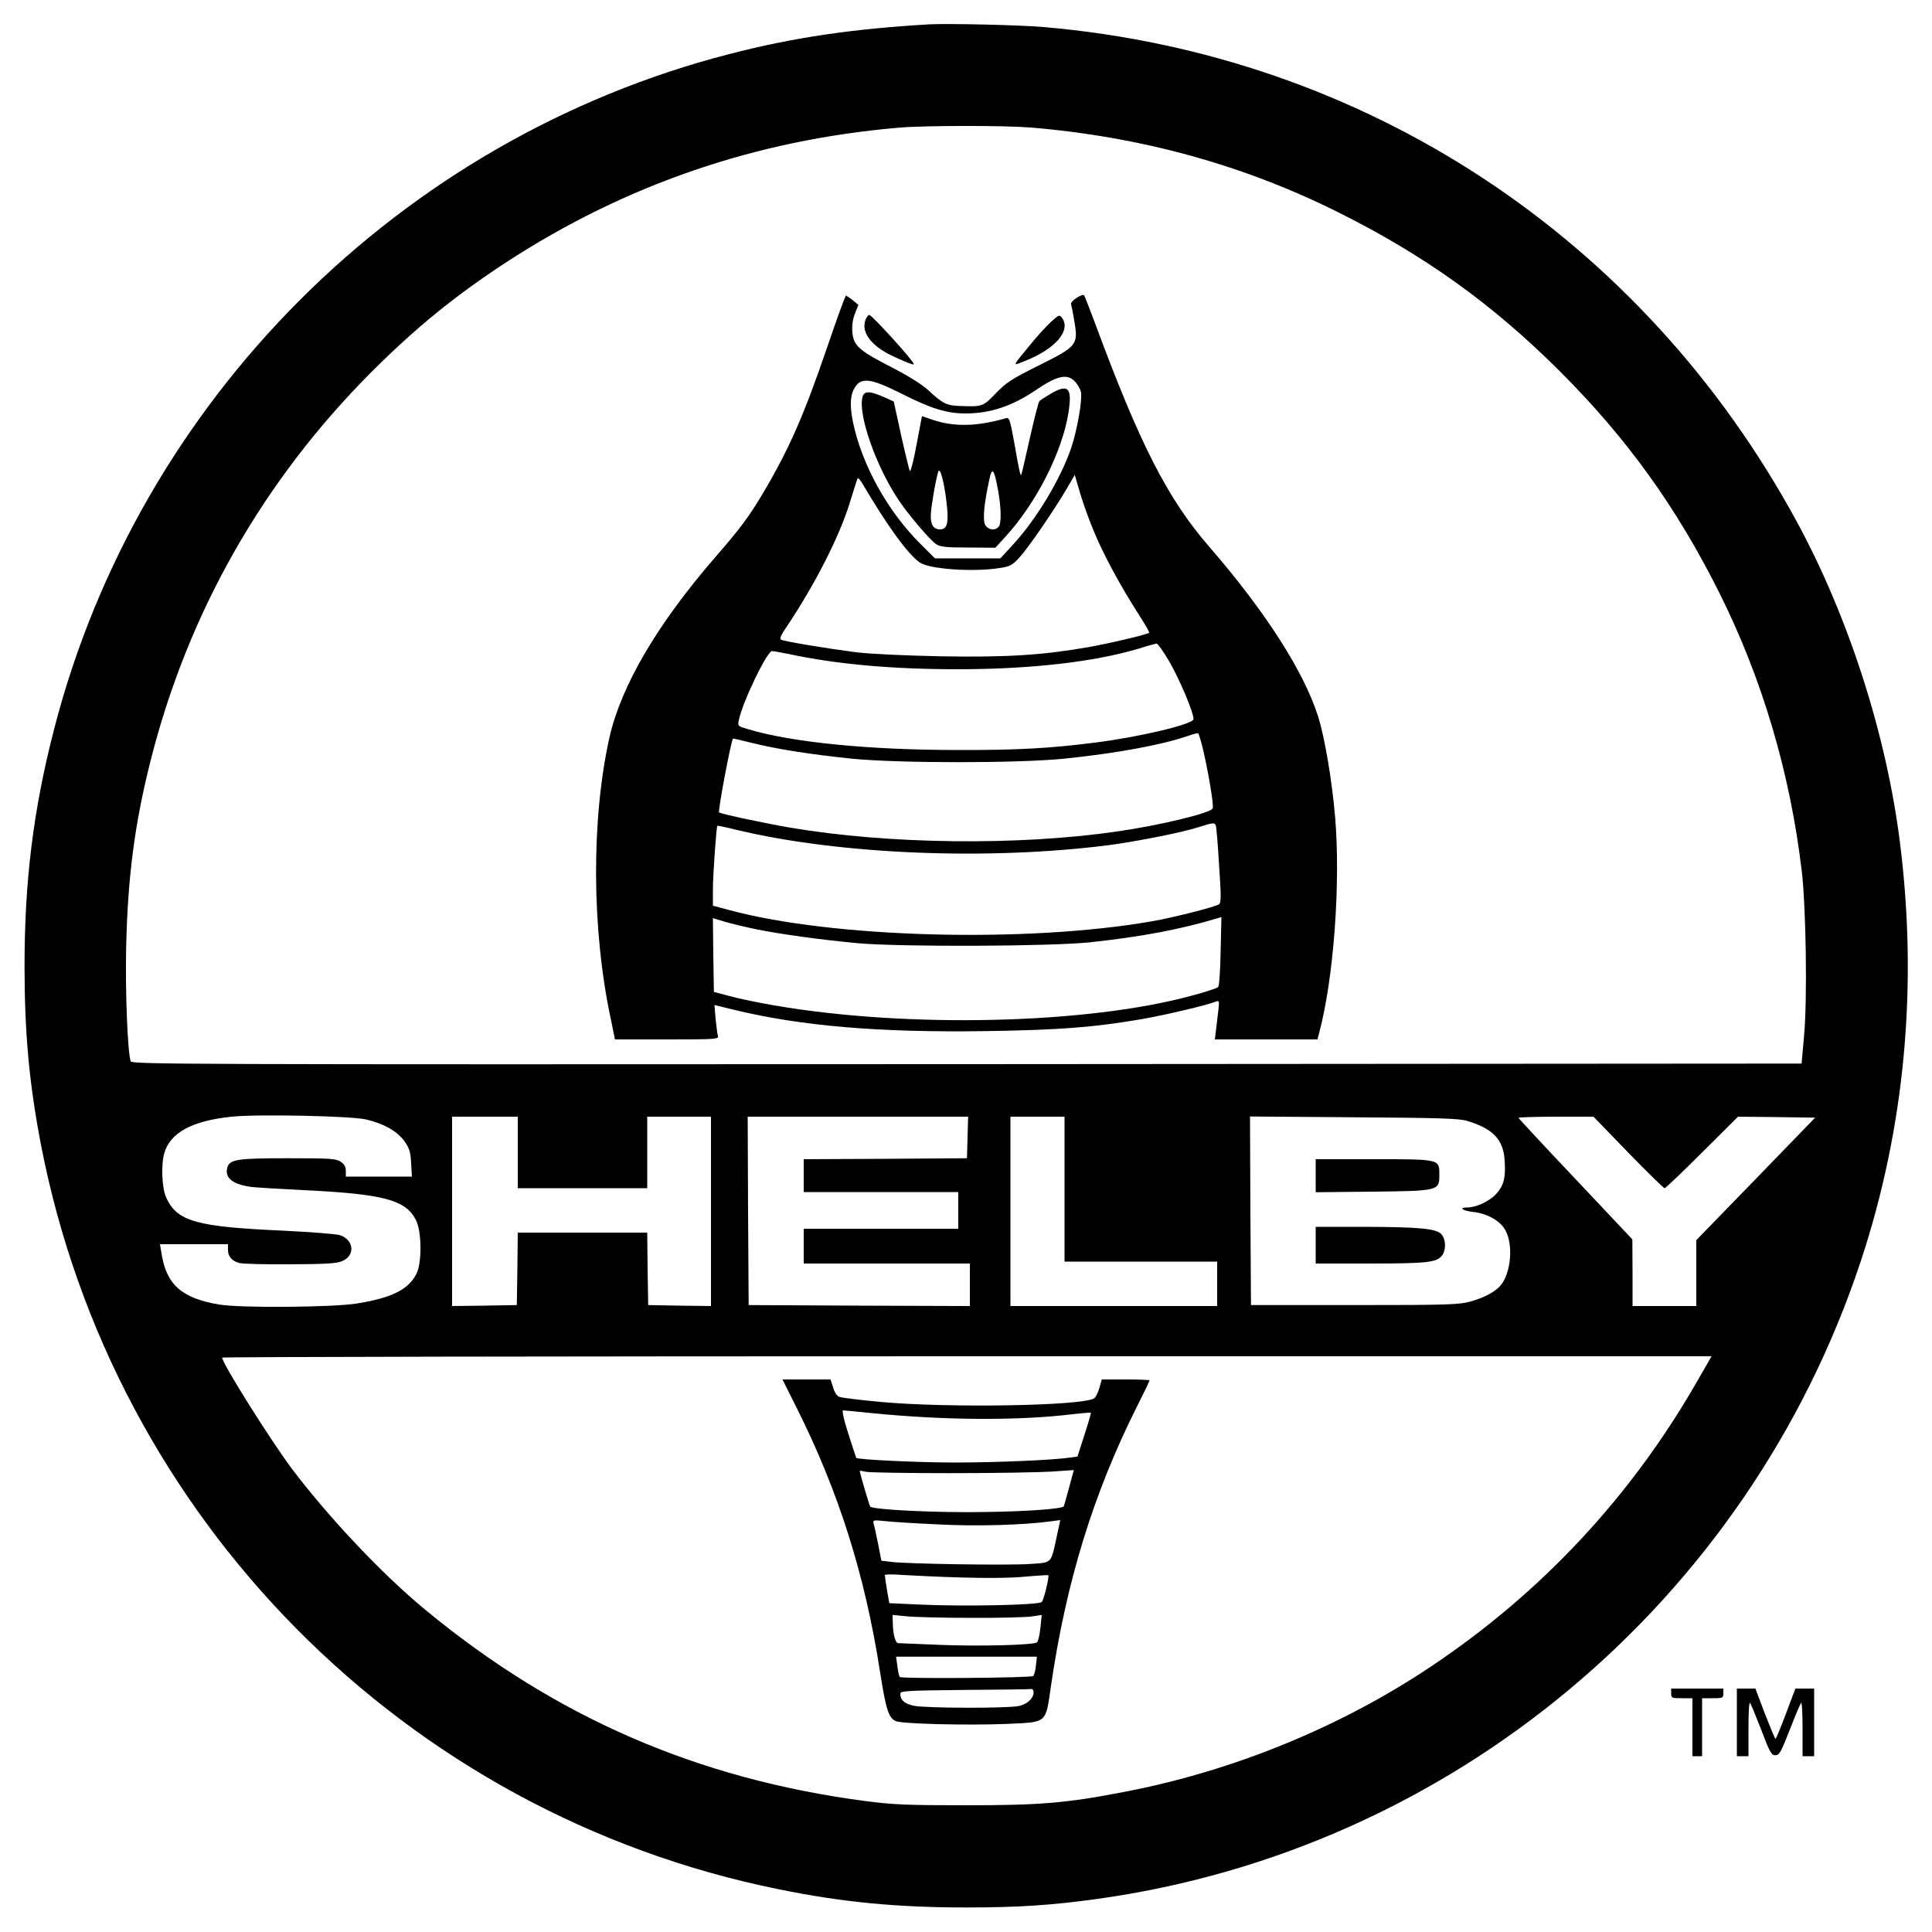 <?xml version="1.0" standalone="no"?>
<!DOCTYPE svg PUBLIC "-//W3C//DTD SVG 20010904//EN"
 "http://www.w3.org/TR/2001/REC-SVG-20010904/DTD/svg10.dtd">
<svg version="1.0" xmlns="http://www.w3.org/2000/svg"
 width="1000pt" height="1000pt" viewBox="0 0 1000 1000"
 preserveAspectRatio="xMidYMid meet">
<g transform="translate(0,1000) scale(0.1,-0.1)"
fill="#000000" stroke="none">
<path d="M4810 9874 c-396 -23 -704 -68 -1036 -154 -1705 -440 -3054 -1789
-3494 -3494 -107 -415 -153 -783 -153 -1226 0 -347 24 -605 84 -920 374 -1942
1884 -3468 3821 -3859 328 -67 612 -94 968 -94 267 0 439 11 678 44 1833 254
3370 1538 3954 3303 227 687 296 1421 202 2166 -70 557 -266 1168 -535 1662
-800 1472 -2236 2415 -3897 2558 -128 11 -494 19 -592 14z m525 -534 c573 -48
1101 -194 1590 -438 448 -223 802 -477 1151 -826 346 -346 602 -702 822 -1142
223 -445 368 -936 428 -1444 22 -186 29 -663 12 -850 l-13 -145 -4322 -3
c-4110 -2 -4322 -1 -4327 15 -16 56 -28 360 -23 590 8 363 44 641 127 968 194
767 582 1448 1144 2011 232 231 431 393 697 567 616 401 1289 632 2029 696
139 12 546 12 685 1z m-3442 -5134 c93 -21 165 -62 201 -114 25 -35 31 -55 34
-112 l4 -70 -171 0 -171 0 0 30 c0 21 -8 35 -27 47 -24 16 -54 18 -273 18
-267 0 -303 -6 -314 -51 -13 -52 31 -86 129 -98 28 -3 147 -10 265 -16 415
-20 528 -50 582 -153 31 -59 33 -223 3 -281 -41 -81 -128 -124 -308 -153 -128
-20 -603 -24 -714 -5 -194 33 -273 103 -298 270 l-7 42 176 0 176 0 0 -29 c0
-34 20 -58 58 -68 15 -5 133 -8 262 -7 190 1 242 4 272 17 68 29 60 110 -13
134 -20 6 -150 16 -290 23 -455 20 -553 48 -609 172 -22 48 -27 167 -10 228
30 107 144 169 349 190 130 14 616 4 694 -14z m787 -171 l0 -185 335 0 335 0
0 185 0 185 165 0 165 0 0 -490 0 -490 -162 2 -163 3 -3 188 -2 187 -335 0
-335 0 -2 -187 -3 -188 -167 -3 -168 -2 0 490 0 490 170 0 170 0 0 -185z
m2328 78 l-3 -108 -422 -3 -423 -2 0 -85 0 -85 400 0 400 0 0 -95 0 -95 -400
0 -400 0 0 -90 0 -90 430 0 430 0 0 -110 0 -110 -572 2 -573 3 -3 488 -2 487
570 0 571 0 -3 -107z m502 -268 l0 -375 395 0 395 0 0 -115 0 -115 -535 0
-535 0 0 490 0 490 140 0 140 0 0 -375z m2085 353 c134 -41 186 -96 193 -204
6 -90 -4 -130 -44 -174 -35 -38 -103 -70 -151 -70 -46 0 -22 -17 32 -23 67 -7
132 -41 161 -85 44 -65 40 -202 -7 -279 -26 -42 -86 -77 -169 -100 -59 -16
-118 -18 -600 -18 l-535 0 -3 488 -2 488 537 -4 c446 -3 547 -6 588 -19z m832
-163 c99 -102 184 -185 189 -185 5 0 92 83 194 185 l186 185 199 -2 200 -3
-307 -317 -308 -317 0 -170 0 -171 -165 0 -165 0 0 173 -1 172 -294 312 c-162
171 -295 314 -295 317 0 3 87 6 194 6 l194 0 179 -185z m356 -1187 c-341 -595
-807 -1094 -1378 -1475 -468 -313 -1024 -540 -1582 -647 -303 -59 -439 -70
-823 -70 -310 0 -376 3 -523 22 -870 115 -1605 435 -2277 991 -221 182 -498
476 -688 727 -112 150 -362 547 -362 577 0 4 1735 7 3854 7 l3855 0 -76 -132z"/>
<path d="M5572 8458 c-18 -11 -31 -26 -28 -33 2 -6 10 -46 17 -88 20 -122 15
-129 -183 -228 -143 -71 -170 -89 -224 -145 -67 -70 -69 -70 -194 -65 -62 3
-83 14 -155 81 -31 29 -100 72 -182 115 -175 89 -204 114 -211 183 -3 36 1 67
13 98 l18 46 -29 24 c-16 13 -32 23 -35 24 -4 0 -46 -116 -94 -257 -125 -366
-201 -539 -339 -771 -73 -122 -114 -176 -242 -324 -302 -348 -489 -667 -550
-937 -94 -423 -92 -993 8 -1458 l21 -103 269 0 c252 0 269 1 264 18 -3 9 -8
49 -12 88 l-6 72 98 -24 c351 -85 751 -119 1307 -111 384 6 554 19 807 62 129
23 333 71 384 91 17 6 18 3 12 -47 -4 -30 -9 -75 -12 -101 l-6 -48 266 0 265
0 10 38 c74 279 110 766 82 1108 -16 191 -54 416 -88 524 -74 234 -272 543
-563 879 -217 250 -361 532 -595 1166 -27 72 -51 133 -54 137 -3 4 -21 -2 -39
-14z m-7 -434 c13 -14 27 -38 30 -54 8 -38 -19 -194 -50 -287 -55 -161 -178
-367 -300 -500 l-67 -73 -169 0 -170 0 -78 78 c-168 168 -301 409 -346 627
-19 92 -14 151 17 190 33 42 87 32 235 -43 155 -78 233 -102 332 -102 126 0
240 38 361 120 113 77 165 88 205 44z m101 -784 c50 -119 137 -279 226 -417
33 -52 59 -96 56 -98 -9 -9 -208 -56 -317 -75 -234 -41 -422 -53 -761 -47
-194 4 -363 12 -440 21 -153 20 -371 56 -387 65 -9 5 -1 24 28 66 143 213 270
460 325 635 20 63 38 122 41 130 3 10 12 2 28 -25 128 -217 232 -361 295 -406
49 -35 277 -51 415 -29 53 8 65 14 102 55 45 49 175 238 243 353 l43 74 29
-99 c16 -54 49 -145 74 -203z m382 -657 c55 -91 137 -287 129 -307 -11 -27
-286 -92 -512 -120 -227 -29 -401 -39 -705 -38 -460 0 -859 39 -1089 108 -52
15 -53 16 -47 46 19 94 146 358 172 358 7 0 46 -7 86 -15 252 -54 537 -79 883
-79 378 1 698 38 930 107 44 14 85 25 91 26 6 0 34 -38 62 -86z m181 -471 c28
-123 54 -280 48 -296 -9 -24 -273 -88 -497 -120 -512 -74 -1180 -66 -1689 20
-124 21 -360 71 -369 79 -7 6 61 368 72 382 1 1 45 -9 97 -22 127 -32 305 -60
519 -82 247 -24 855 -24 1097 0 274 28 511 72 648 120 22 8 43 13 47 11 3 -2
16 -44 27 -92z m64 -385 c3 -8 11 -101 17 -207 11 -161 11 -193 -1 -201 -26
-15 -234 -68 -349 -88 -650 -113 -1653 -86 -2187 59 l-83 22 0 87 c0 74 18
322 23 327 1 1 47 -8 102 -22 533 -127 1295 -158 1920 -79 146 19 388 67 470
94 74 24 82 24 88 8z m-2378 -537 c128 -26 341 -55 525 -72 224 -20 998 -17
1205 5 265 29 458 65 653 123 l24 7 -4 -176 c-2 -101 -7 -180 -13 -186 -6 -6
-66 -26 -135 -44 -539 -148 -1472 -170 -2162 -51 -81 14 -185 35 -230 48 l-83
22 -3 191 -2 191 62 -19 c35 -10 108 -28 163 -39z"/>
<path d="M5437 7961 c-26 -15 -52 -32 -57 -37 -5 -5 -27 -92 -50 -194 -23
-101 -42 -186 -44 -188 -5 -4 -11 22 -37 171 -22 119 -25 128 -44 122 -148
-43 -268 -45 -377 -8 l-56 19 -28 -148 c-15 -82 -31 -143 -35 -136 -3 7 -24
91 -45 186 l-38 174 -54 24 c-72 32 -100 31 -108 -2 -23 -91 69 -354 185 -529
51 -77 164 -210 197 -232 22 -14 52 -17 166 -17 l140 -1 54 59 c159 175 291
435 324 638 21 132 0 154 -93 99z m-538 -559 c13 -106 5 -142 -33 -142 -35 0
-51 25 -48 79 2 45 28 192 39 221 9 23 30 -56 42 -158z m267 60 c17 -96 18
-174 2 -190 -21 -21 -57 -14 -70 14 -12 26 -4 111 23 233 14 67 25 54 45 -57z"/>
<path d="M4480 8345 c-24 -63 27 -133 134 -185 72 -34 116 -51 116 -45 0 16
-217 255 -231 255 -5 0 -14 -11 -19 -25z"/>
<path d="M5441 8335 c-23 -21 -70 -72 -104 -114 -102 -124 -98 -115 -36 -91
161 63 244 158 196 225 -13 17 -16 16 -56 -20z"/>
<path d="M6810 3914 l0 -85 293 3 c345 4 347 4 347 88 0 81 4 80 -342 80
l-298 0 0 -86z"/>
<path d="M6810 3555 l0 -95 283 0 c296 0 346 6 372 43 20 29 19 80 -3 107 -25
31 -110 39 -404 40 l-248 0 0 -95z"/>
<path d="M4121 2718 c220 -438 356 -869 434 -1371 30 -194 45 -241 83 -256 38
-14 365 -22 571 -14 215 10 202 -1 231 198 78 535 219 995 445 1445 36 71 65
132 65 135 0 3 -56 5 -124 5 l-123 0 -13 -45 c-7 -25 -20 -50 -29 -54 -73 -38
-750 -49 -1096 -18 -110 10 -209 22 -221 27 -12 4 -25 24 -32 49 l-13 41 -124
0 -125 0 71 -142z m399 -33 c374 -37 760 -39 1039 -4 46 5 85 8 87 7 2 -2 -13
-54 -33 -115 l-36 -112 -36 -5 c-82 -13 -381 -26 -596 -26 -197 0 -503 15
-513 24 -1 2 -20 58 -41 125 -24 74 -34 121 -27 121 6 0 76 -7 156 -15z m400
-310 c223 0 457 4 522 8 l116 8 -25 -93 c-14 -51 -26 -94 -27 -95 -11 -13
-188 -26 -401 -29 -242 -5 -584 11 -601 28 -4 5 -54 174 -54 185 0 1 15 -1 33
-5 17 -4 214 -7 437 -7z m-70 -265 c198 -11 448 -4 592 16 l46 6 -19 -88 c-30
-139 -22 -131 -136 -139 -103 -8 -645 0 -724 11 l-47 6 -16 82 c-9 44 -19 92
-23 105 -6 24 -6 24 56 18 34 -4 156 -12 271 -17z m125 -275 c128 -4 256 -3
329 4 66 6 121 9 122 8 6 -7 -23 -128 -34 -139 -16 -16 -408 -24 -636 -13
l-153 7 -12 68 c-6 38 -11 73 -11 77 0 5 42 5 93 1 50 -3 187 -10 302 -13z
m50 -209 c143 -1 284 3 313 7 l54 8 -7 -68 c-4 -37 -12 -71 -18 -74 -21 -14
-298 -21 -496 -13 -113 5 -213 9 -221 9 -16 0 -28 45 -29 108 l-1 38 73 -7
c39 -4 189 -8 332 -8z m337 -246 c-2 -25 -9 -49 -14 -55 -9 -10 -681 -15 -691
-5 -3 3 -9 28 -12 55 l-7 50 365 0 364 0 -5 -45z m-12 -139 c0 -31 -32 -61
-75 -71 -56 -13 -483 -12 -545 1 -49 11 -70 29 -70 63 0 14 40 16 333 19 182
1 338 3 345 5 6 1 12 -7 12 -17z"/>
<path d="M8650 1235 c0 -24 3 -25 55 -25 l55 0 0 -150 0 -150 25 0 25 0 0 150
0 150 55 0 c52 0 55 1 55 25 l0 25 -135 0 -135 0 0 -25z"/>
<path d="M8990 1085 l0 -175 30 0 30 0 0 142 c0 78 3 138 8 134 4 -4 30 -67
58 -139 44 -117 53 -132 73 -132 21 0 29 15 75 132 28 72 54 135 59 139 4 4 7
-56 7 -134 l0 -142 30 0 30 0 0 175 0 175 -48 0 -49 0 -49 -130 c-27 -71 -51
-130 -54 -130 -3 0 -27 59 -55 130 l-49 130 -48 0 -48 0 0 -175z"/>
</g>
</svg>
